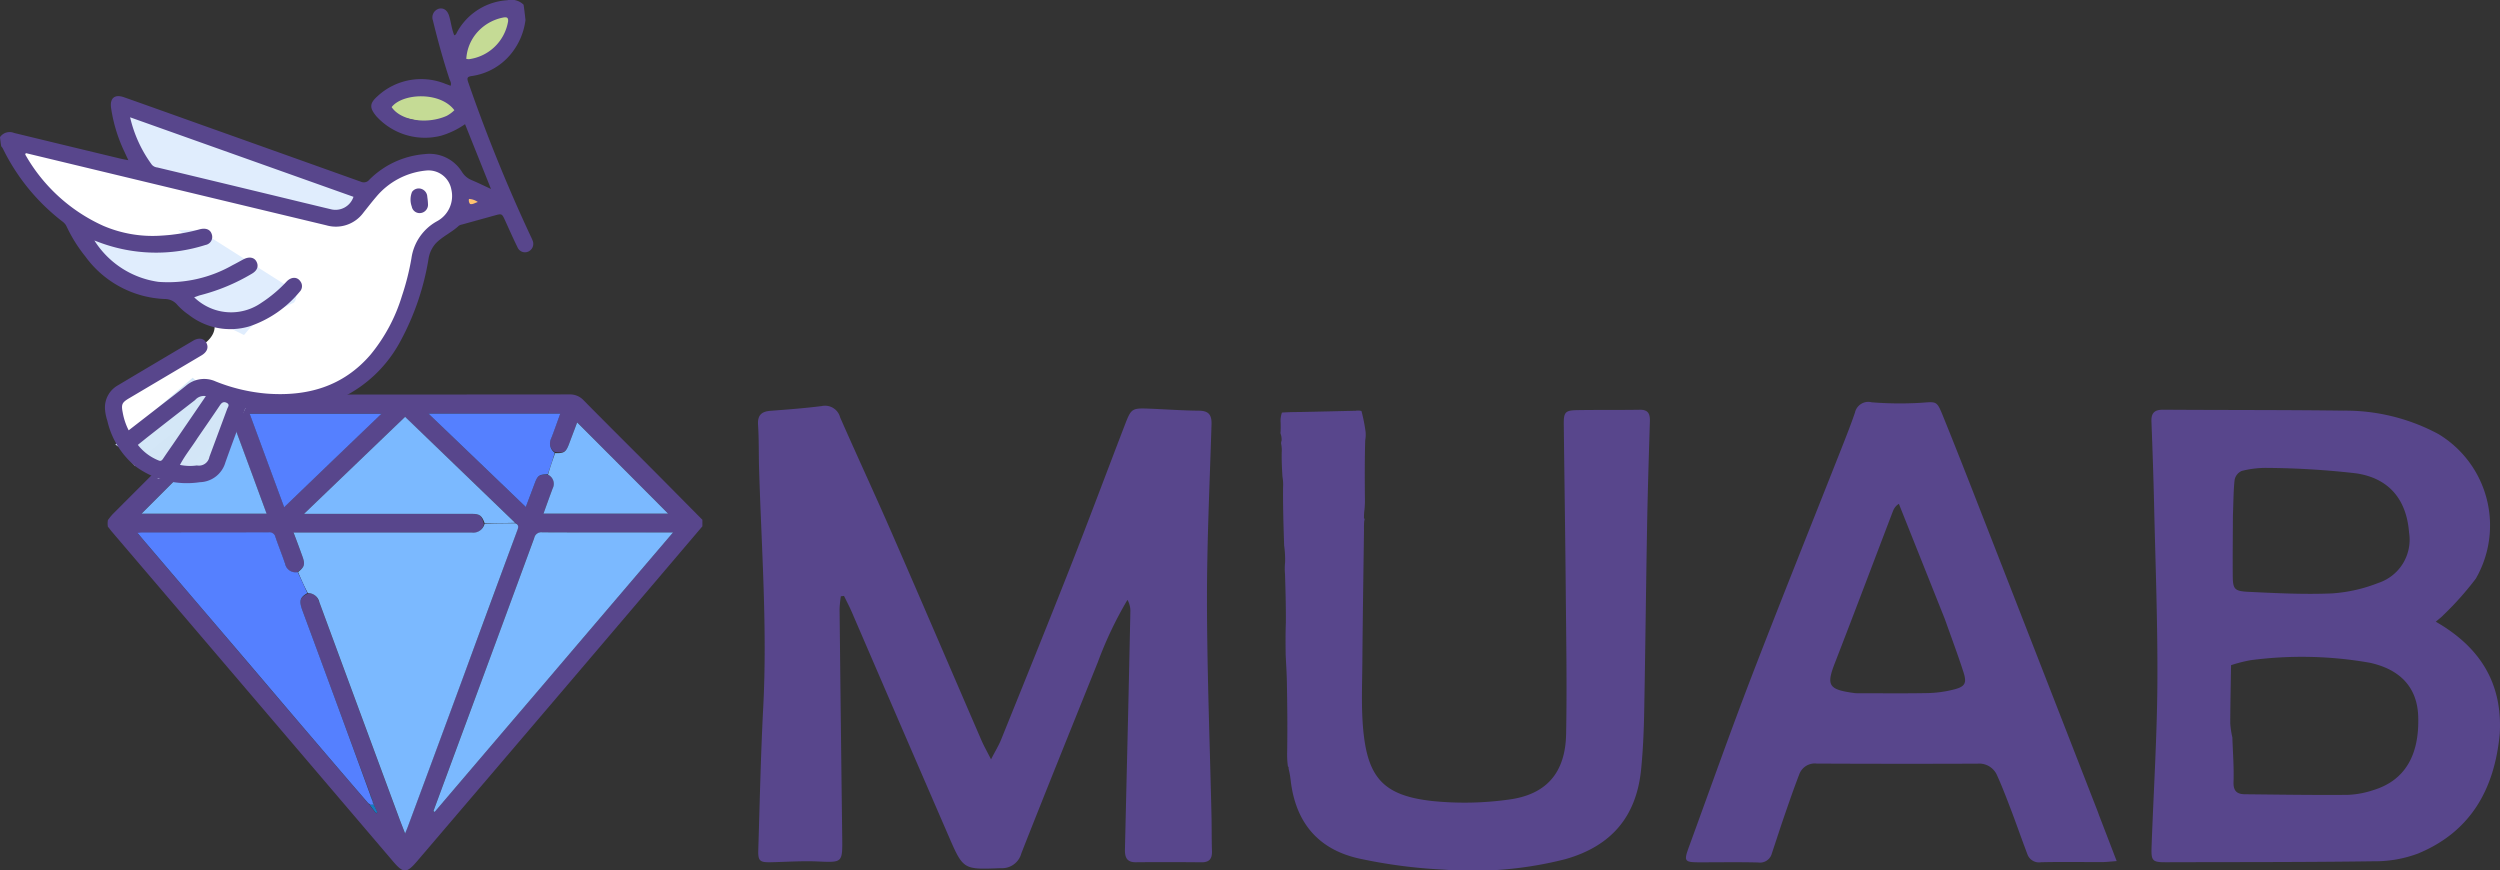 <?xml version="1.0" encoding="UTF-8"?> <svg xmlns="http://www.w3.org/2000/svg" viewBox="0 0 222.241 77.38"><rect x="0" y="0" width="222.241" height="77.38" fill="#333333" stroke="none"/><defs><style> .cls-1 { fill: #58468c; } .cls-2 { fill: #7bb9ff; } .cls-3 { fill: #5580ff; } .cls-4 { fill: #157cc0; } .cls-5 { fill: #fff; } .cls-6 { fill: #d4e7f7; stroke: #d4e7f7; opacity: 0.996; isolation: isolate; } .cls-7 { fill: #e0edfd; stroke: #e0edfd; } .cls-8 { fill: #ffc36e; } .cls-9 { fill: #c5db95; } </style></defs><title>web-logo-sm</title><g id="Layer_2" data-name="Layer 2"><g id="Layer_1-2" data-name="Layer 1"><g><g id="Layer_1-2-2" data-name="Layer 1-2"><g><path class="cls-1" d="M97.595,58.859c-2.292,5.704-4.574,11.338-6.799,16.993a1.772,1.772,0,0,1-1.821,1.325c-3.325.124-3.337.167-4.636-2.831Q80.015,64.372,75.713,54.388c-.208-.48-.455-.943-.684-1.414l-.281.033a9.99,9.99,0,0,0-.113,1.134q.109,10.164.235,20.328c.026,2.248.024,2.205-2.2,2.111-1.373-.058-2.753.039-4.13.069-1.003.022-1.162-.104-1.131-1.113.131-4.225.22-8.453.44-12.674.369-7.084-.159-14.146-.37-21.216-.038-1.288-.007-2.581-.091-3.866-.056-.856.291-1.198,1.102-1.26,1.524-.117,3.05-.23,4.565-.424a1.386,1.386,0,0,1,1.631,1.012c1.518,3.455,3.11,6.878,4.619,10.337,2.671,6.121,5.299,12.261,7.952,18.39.21.484.474.944.842,1.67.376-.732.682-1.228.898-1.761,2.062-5.109,4.134-10.215,6.152-15.342,1.645-4.179,3.214-8.388,4.827-12.58.595-1.547.625-1.556,2.3-1.489,1.438.058,2.875.163,4.313.176.878.008,1.136.394,1.111,1.219-.161,5.274-.415,10.549-.405,15.824.013,6.324.26,12.647.402,18.97.023,1.049.008,2.099.042,3.148.022.676-.236.992-.941.985q-2.918-.031-5.838-.005c-.859.008-.972-.526-.956-1.188q.135-5.755.272-11.509.111-4.811.21-9.622a1.944,1.944,0,0,0-.259-1.005A34.032,34.032,0,0,0,97.595,58.859Z"></path><path class="cls-1" d="M222.22,65.215c-.461,4.96-2.598,8.73-7.262,10.66a10.918,10.918,0,0,1-3.943.689c-6.143.087-12.288.067-18.433.086-1.227.004-1.359-.099-1.316-1.332.172-4.853.486-9.705.517-14.559.035-5.332-.174-10.667-.294-16-.055-2.427-.14-4.854-.233-7.28-.029-.767.269-1.064,1.054-1.058,5.337.04,10.674.011,16.01.083a17.484,17.484,0,0,1,8.456,2.088,9.48,9.48,0,0,1,3.313,12.851,27.57,27.57,0,0,1-2.9,3.253c-.157.172-.351.309-.655.573,3.854,2.207,5.942,5.381,5.686,9.945m-23.77.353c.042,1.317.148,2.637.103,3.951-.028.808.313,1.082,1.014,1.089,3.051.031,6.103.08,9.154.053a8.182,8.182,0,0,0,2.285-.43c2.766-.851,4.089-3.078,3.963-6.572-.091-2.508-1.549-4.149-4.327-4.747a34.891,34.891,0,0,0-10.555-.225,13.067,13.067,0,0,0-1.755.445c-.026,1.721-.063,3.442-.071,5.163a8.205,8.205,0,0,0,.189,1.271m.048-19.792c-.007,1.767-.027,3.533-.016,5.3.007,1.297.108,1.478,1.411,1.54,2.478.118,4.967.244,7.442.137a13.708,13.708,0,0,0,4.088-.928,4.042,4.042,0,0,0,2.735-4.465c-.217-2.913-1.748-4.84-4.704-5.279a73.366,73.366,0,0,0-7.868-.482,8.612,8.612,0,0,0-2.309.27,1.093,1.093,0,0,0-.626.78c-.111.979-.102,1.972-.152,3.127Z"></path><path class="cls-1" d="M186.621,72.532c.515,1.336,1.004,2.608,1.544,4.015-.55.04-.898.086-1.245.087-1.826.006-3.652-.027-5.477.015a1.092,1.092,0,0,1-1.21-.7c-.49-1.284-.939-2.584-1.427-3.868-.403-1.06-.807-2.123-1.274-3.156A1.722,1.722,0,0,0,175.8,67.886q-7.149.028-14.299-.007a1.468,1.468,0,0,0-1.554.959c-.451,1.171-.863,2.356-1.273,3.542-.4,1.158-.774,2.325-1.163,3.488a1.09,1.09,0,0,1-1.222.803c-1.708-.042-3.417-.014-5.126-.014-1.442,0-1.497-.073-1.011-1.402,1.831-5.003,3.602-10.03,5.514-15.003,2.599-6.762,5.308-13.481,7.966-20.22.439-1.114.886-2.227,1.269-3.361a1.214,1.214,0,0,1,1.483-.908,31.534,31.534,0,0,0,4.373.045c1.379-.095,1.407-.202,1.94,1.11,1.07,2.635,2.109,5.282,3.143,7.931q5.324,13.638,10.635,27.281c.043.112.08.226.146.403M172.895,55.048l-4.093-10.261a1.313,1.313,0,0,0-.515.624c-1.731,4.53-3.441,9.069-5.196,13.589-.764,1.969-.5,2.308,1.789,2.615a2.728,2.728,0,0,0,.359.012c2.068,0,4.138.025,6.205-.016a10.225,10.225,0,0,0,2.213-.309c1.027-.252,1.208-.558.889-1.548-.495-1.538-1.064-3.052-1.652-4.707Z"></path><path class="cls-1" d="M113.855,38.6a.32.32,0,0,1-.017-.194c.017-.353.012-.582.007-.811a2.239,2.239,0,0,1,.115-.919c.702-.051,1.267-.043,1.833-.054,1.57-.031,3.14-.07,4.71-.106a1.367,1.367,0,0,1,.525.018,14.659,14.659,0,0,1,.371,1.884,2.883,2.883,0,0,1-.035.712c-.053,1.762-.042,3.396-.031,5.03a8.827,8.827,0,0,1-.032,1.122,4.892,4.892,0,0,0-.048.798c.057.02.075.059.022.226a7.192,7.192,0,0,0-.021.812c-.051,3.925-.115,7.849-.146,11.774-.016,1.977-.105,3.967.073,5.93.395,4.347,1.832,5.913,6.168,6.389a28.373,28.373,0,0,0,6.799-.135c3.347-.448,5.007-2.406,5.074-5.816.083-4.284.005-8.572-.033-12.858-.043-4.886-.119-9.771-.175-14.657-.013-1.107.122-1.268,1.208-1.286,1.854-.03,3.708-.004,5.562-.033.749-.011.904.386.884,1.024-.093,3.086-.192,6.172-.247,9.258-.1,5.543-.155,11.087-.26,16.63-.032,1.676-.105,3.357-.268,5.024-.411,4.219-2.635,6.848-6.732,8.012a33.16,33.16,0,0,1-10.882.928,45.619,45.619,0,0,1-7.461-.982c-3.597-.798-5.666-3.167-6.09-7.024a7.434,7.434,0,0,0-.185-.994s.02.007.017-.021a.217.217,0,0,0-.069-.155,7.495,7.495,0,0,1-.067-1.236c.034-2.173.013-4.222-.025-6.271-.015-.798-.069-1.595-.106-2.392-.012-.913-.024-1.825.015-2.884.01-1.539-.033-2.932-.075-4.325a5.256,5.256,0,0,1,.01-1.05,9.325,9.325,0,0,0-.088-1.474c-.054-1.683-.109-3.366-.095-5.17a4.002,4.002,0,0,0-.054-.948c-.04-.669-.08-1.338-.067-2.133a3.005,3.005,0,0,0-.039-.738.481.481,0,0,1,.026-.316A1.417,1.417,0,0,0,113.855,38.6Z"></path></g></g><g><g><path class="cls-1" d="M62.442,46.786Q49.753,61.721,37.065,76.573c-.919,1.074-1.208,1.074-2.117.01Q22.445,61.912,9.932,47.251c-.114-.134-.207-.279-.341-.423a1.876,1.876,0,0,1,0-.589,5.194,5.194,0,0,1,.423-.527c3.367-3.377,6.744-6.734,10.101-10.122a1.663,1.663,0,0,1,1.281-.527q14.609.016,29.229,0a1.635,1.635,0,0,1,1.27.537c1.921,1.952,3.863,3.873,5.794,5.815,1.59,1.59,3.16,3.191,4.751,4.792v.578M33.223,71.44a1.335,1.335,0,0,1-.093-.207.368.368,0,0,1-.01-.103c-.062-.155-.134-.31-.206-.537q-3.021-8.165-6.032-16.329c-.32-.857-.227-1.157.547-1.518.537,0,.775.32.95.785Q31.88,63.027,35.402,72.535c.176.485.372.971.599,1.56.124-.3.196-.465.258-.64q2.448-6.6,4.885-13.2,2.417-6.522,4.813-13.055c.103-.269.206-.527-.176-.744q-4.88-4.694-9.781-9.389c-2.995,2.882-5.939,5.701-8.986,8.624H41.94c.702,0,.888.145,1.074.909a.941.941,0,0,1-1.064.754c-5.04-.01-10.091,0-15.131,0h-.723c.279.764.547,1.446.795,2.138.248.702.186.919-.475,1.374a.899.899,0,0,1-1.054-.692c-.279-.795-.599-1.58-.857-2.376a.539.539,0,0,0-.62-.444q-5.577.015-11.155.01c-.134,0-.279.021-.496.041.32.372.568.671.826.981q4.106,4.803,8.211,9.616,3.408,4.013,6.827,8.015c1.549,1.818,3.109,3.625,4.699,5.484a.953.953,0,0,0,.083.052l.01.072c.186.227.361.454.547.682.041-.021.072-.041.114-.062-.114-.238-.217-.475-.341-.702,0-.031.01-.041.01-.103M49.304,40.166a.914.914,0,0,1-.31-1.188c.269-.713.527-1.436.816-2.221H38.087c2.923,2.82,5.763,5.536,8.655,8.314.289-.775.537-1.425.785-2.086.269-.723.403-.816,1.219-.764a.865.865,0,0,1,.382,1.188c-.279.744-.547,1.498-.816,2.241H59.395c-2.675-2.675-5.391-5.402-8.087-8.108-.227.599-.475,1.26-.723,1.921-.279.733-.455.837-1.281.702m-1.043,20.729c3.832-4.493,7.664-8.986,11.557-13.551h-.527c-3.698,0-7.395.01-11.093-.01a.647.647,0,0,0-.723.516q-2.82,7.715-5.681,15.41c-1.095,2.954-2.179,5.897-3.274,8.851.031.031.072.052.103.083,3.202-3.76,6.393-7.498,9.636-11.299M29.659,40.847c1.394-1.332,2.778-2.665,4.255-4.08H22.192c1.033,2.789,2.035,5.505,3.068,8.314,1.508-1.446,2.923-2.809,4.4-4.235m-7.271,1.26c-.568-1.539-1.136-3.067-1.694-4.565L12.576,45.66H23.69C23.266,44.462,22.843,43.326,22.388,42.107Z"></path><path class="cls-2" d="M26.499,50.855c.568-.455.64-.682.392-1.374s-.506-1.384-.795-2.138H41.95a1.03,1.03,0,0,0,1.126-.785c.95-.041,1.838-.041,2.737-.041.361.155.258.413.155.682q-2.417,6.522-4.813,13.055-2.432,6.6-4.885,13.2c-.062.176-.134.341-.258.64-.227-.589-.423-1.074-.599-1.56Q31.895,63.038,28.389,53.53a1.03,1.03,0,0,0-1.022-.806C27.026,52.084,26.757,51.475,26.499,50.855Z"></path><path class="cls-3" d="M26.458,50.855c.31.62.568,1.229.868,1.869-.671.382-.754.682-.444,1.539,2.014,5.443,4.018,10.886,6.032,16.401a4.224,4.224,0,0,0,.206.537.284.284,0,0,1,.01.083.606.606,0,0,0,.103.217.045.045,0,0,0-.01.031,1.251,1.251,0,0,1-.341,0l-.01-.031a.234.234,0,0,0-.114-.072q-2.339-2.711-4.668-5.443c-2.283-2.665-4.544-5.34-6.827-8.015q-4.106-4.803-8.211-9.616c-.258-.3-.506-.599-.826-.981.217-.021.361-.041.496-.041q5.577,0,11.155-.01a.546.546,0,0,1,.62.444c.269.795.589,1.58.857,2.376A.934.934,0,0,0,26.458,50.855Z"></path><path class="cls-2" d="M48.24,60.925Q43.407,66.58,38.635,72.183c-.031-.031-.072-.052-.103-.083,1.095-2.954,2.179-5.897,3.274-8.851q2.851-7.7,5.681-15.41a.639.639,0,0,1,.723-.516c3.698.021,7.395.01,11.093.01h.527C55.924,51.909,52.093,56.402,48.24,60.925Z"></path><path class="cls-2" d="M45.792,46.476c-.878.031-1.776.031-2.706.041-.248-.682-.434-.837-1.136-.837H27.026c3.047-2.923,5.99-5.753,8.986-8.624Q40.892,41.766,45.792,46.476Z"></path><path class="cls-3" d="M48.695,42.169c-.764,0-.899.093-1.167.816-.248.661-.496,1.312-.785,2.086-2.892-2.778-5.732-5.505-8.655-8.304H49.81c-.289.785-.537,1.508-.816,2.221a1.007,1.007,0,0,0,.32,1.26C49.118,40.93,48.911,41.55,48.695,42.169Z"></path><path class="cls-2" d="M48.715,42.2c.186-.651.403-1.27.63-1.921.785.031.96-.072,1.239-.806.248-.661.496-1.312.723-1.921,2.706,2.706,5.412,5.422,8.087,8.108H48.312c.269-.744.537-1.498.816-2.241A.892.892,0,0,0,48.715,42.2Z"></path><path class="cls-2" d="M22.409,42.149c.434,1.177.857,2.324,1.291,3.512H12.587l8.118-8.118C21.252,39.04,21.82,40.568,22.409,42.149Z"></path><path class="cls-4" d="M32.882,71.574a3.216,3.216,0,0,1,.331-.041,7.245,7.245,0,0,1,.331.692c-.041.021-.072.041-.114.062C33.254,72.06,33.078,71.832,32.882,71.574Z"></path><path class="cls-4" d="M33.119,71.171a1.991,1.991,0,0,1-.206-.465A2.543,2.543,0,0,1,33.119,71.171Z"></path><path class="cls-4" d="M33.223,71.471a.377.377,0,0,1-.103-.165C33.161,71.326,33.192,71.378,33.223,71.471Z"></path><path class="cls-4" d="M32.779,71.45c.021-.01.052.01.093.052C32.851,71.512,32.82,71.491,32.779,71.45Z"></path><path class="cls-3" d="M29.639,40.878c-1.446,1.394-2.871,2.758-4.379,4.214-1.033-2.799-2.045-5.526-3.068-8.314H33.915C32.448,38.182,31.054,39.515,29.639,40.878Z"></path></g><g id="Layer_1-2-3" data-name="Layer 1-2"><g><path class="cls-5" d="M1.565,13.023c4.321.927,7.788,1.77,10.044,2.337,10.513,2.643,14.238,4.204,18.963,2.677a15.331,15.331,0,0,0,5.503-3.224c1.781-.64,3.514-.287,4.22.751a3.285,3.285,0,0,1,.183,2.604A5.742,5.742,0,0,1,38.755,20.88c-1.171,1.114-2.536,3.245-3.296,7.727a9.331,9.331,0,0,1-3.102,4.88c-2.967,2.288-6.184,1.22-10.383,2.105a19.494,19.494,0,0,0-9.951,5.846c-1.06-1.167-2.356-2.971-2.017-4.844.757-4.183,8.936-4.642,9.075-7.501.118-2.413-5.65-3.248-11.557-8.61A30.529,30.529,0,0,1,1.565,13.023Z"></path><path class="cls-6" d="M17.124,34.245l1.737,1.566-3.952,6.237-3.834-2.575Z"></path><path class="cls-7" d="M30.218,19.414,12.515,15.24Q11.79,12.487,11.064,9.734l21.509,7.21Z"></path><path class="cls-6" d="M19.325,35.087l2.128.833-3.129,6.154-3.416-.025Z"></path><rect class="cls-8" x="40.547" y="16.84" width="2.527" height="2.527" transform="translate(-1.715 4.636) rotate(-6.219)"></rect><path class="cls-9" d="M34.203,10.084l4.674,1.041A3.156,3.156,0,0,0,40.605,10.07a3.091,3.091,0,0,0,.634-1.336l-5.323-.631Z"></path><path class="cls-9" d="M40.903,6.528,45.3,3.899,45.751.796A5.218,5.218,0,0,0,42.326,1.887a5.035,5.035,0,0,0-1.459,1.908Z"></path><path class="cls-7" d="M17.567,20.963l8.141,5.165a.272.272,0,0,1,.084.376l-1.647.779A6.475,6.475,0,0,0,21.561,29.16L8.422,22.683a.272.272,0,0,1-.084-.376l-.812-1.825a16.644,16.644,0,0,0,10.042.481Z"></path><g><path class="cls-1" d="M0,12.191a1.039,1.039,0,0,1,1.249-.373q4.756,1.155,9.516,2.297c.179.043.361.071.645.126-.133-.286-.235-.5-.332-.717a13.603,13.603,0,0,1-1.21-3.974c-.099-.838.34-1.192,1.149-.907,2.233.786,4.461,1.587,6.691,2.382q7.193,2.563,14.384,5.133a.619.619,0,0,0,.735-.179,7.838,7.838,0,0,1,4.952-2.281,3.392,3.392,0,0,1,3.289,1.587,1.831,1.831,0,0,0,.857.726c.551.23,1.088.495,1.723.789l-2.307-5.762a7.349,7.349,0,0,1-2.134,1.028,5.829,5.829,0,0,1-5.747-1.727c-.62-.75-.624-1.139.093-1.78A5.705,5.705,0,0,1,39.611,7.46c.143.049.284.105.446.165.1-.259-.055-.449-.116-.637-.557-1.703-1.034-3.427-1.456-5.168A.804.804,0,0,1,39.004.778c.41-.109.761.117.919.629.175.569.227,1.174.46,1.733.182-.054.201-.211.27-.323A5.478,5.478,0,0,1,45.1.02a1.554,1.554,0,0,1,1.444.398c.07.456.117.889.169,1.365a5.928,5.928,0,0,1-1.36,3.094,5.494,5.494,0,0,1-3.42,1.883c-.392.055-.439.17-.315.537a142.261,142.261,0,0,0,5.534,13.651c.065.14.137.278.19.423a.754.754,0,0,1-.36.985.718.718,0,0,1-.977-.372c-.381-.777-.732-1.569-1.09-2.357-.297-.653-.294-.653-.975-.463-.952.265-1.905.527-2.857.792a.728.728,0,0,0-.3.117c-.632.596-1.457.943-2.054,1.573a2.664,2.664,0,0,0-.635,1.373,23.162,23.162,0,0,1-2.471,7.261,11.684,11.684,0,0,1-6.891,5.724,13.921,13.921,0,0,1-6.013.352c-1.09-.15-.807-.278-1.186.708q-.774,2.015-1.499,4.049a2.424,2.424,0,0,1-2.264,1.752,7.715,7.715,0,0,1-5.747-1.426,7.364,7.364,0,0,1-2.482-4.04,4.147,4.147,0,0,1-.21-1.09A2.253,2.253,0,0,1,10.472,34.26q3.35-1.996,6.708-3.979c.476-.282.925-.212,1.144.158.253.427.1.851-.413,1.155q-3.215,1.904-6.43,3.808c-.645.382-.714.551-.57,1.279a5.685,5.685,0,0,0,.527,1.574c.892-.691,1.745-1.351,2.597-2.013.831-.646,1.671-1.281,2.488-1.944a2.471,2.471,0,0,1,2.649-.389A15.652,15.652,0,0,0,23.713,34.99c3.603.269,6.783-.624,9.222-3.456a15.08,15.08,0,0,0,2.79-5.205,22.685,22.685,0,0,0,.851-3.371,4.462,4.462,0,0,1,2.259-3.283,2.548,2.548,0,0,0,1.286-2.84,2.061,2.061,0,0,0-2.23-1.676,6.59,6.59,0,0,0-4.445,2.337c-.393.458-.761.937-1.139,1.408a3.036,3.036,0,0,1-3.307,1.122Q18.148,17.426,7.3,14.814c-1.668-.401-3.336-.802-4.983-1.198a.117.117,0,0,0-.055.156.119.119,0,0,0,.017.026A15.104,15.104,0,0,0,9.17,20.069a11.103,11.103,0,0,0,5.117.88,16.041,16.041,0,0,0,3.425-.554c.561-.161.965-.005,1.099.388a.726.726,0,0,1-.55.995,14.404,14.404,0,0,1-9.422-.23c-.113-.042-.225-.084-.448-.168a8.041,8.041,0,0,0,5.706,3.677,11.569,11.569,0,0,0,6.596-1.495c.318-.159.627-.337.941-.504.487-.261.94-.194,1.148.167.24.416.103.825-.402,1.113a17.297,17.297,0,0,1-4.521,1.89c-.176.042-.345.115-.598.201a4.778,4.778,0,0,0,1.758,1.08,4.689,4.689,0,0,0,4.206-.585,11.908,11.908,0,0,0,2.267-1.91c.411-.418.926-.415,1.2-.017a.706.706,0,0,1-.053.94,9.825,9.825,0,0,1-4.494,3.084,5.983,5.983,0,0,1-5.358-1.03,5.642,5.642,0,0,1-1.015-.88,1.448,1.448,0,0,0-1.153-.531,9.182,9.182,0,0,1-7.035-3.786,12.988,12.988,0,0,1-1.648-2.63,1.118,1.118,0,0,0-.337-.435A18.313,18.313,0,0,1,.24,13.177a1.123,1.123,0,0,0-.133-.172C.059,12.731.032,12.482,0,12.191m27.274,5.896c.691.166,1.382.337,2.075.498a1.682,1.682,0,0,0,2.074-1.089L11.566,10.428A11.479,11.479,0,0,0,13.504,14.65a.758.758,0,0,0,.489.238c.766.186,1.534.366,2.3.551,3.637.875,7.275,1.751,10.981,2.649M15.315,39.585l2.985-4.371a1.027,1.027,0,0,0-.957.349q-2.053,1.586-4.094,3.188c-.326.255-.645.517-.995.797a4.422,4.422,0,0,0,1.855,1.388c.209.095.308-.038.408-.189.249-.372.505-.74.797-1.163m2.244-.643c-.504.796-1.11,1.529-1.56,2.387a4.357,4.357,0,0,0,1.506.048.946.946,0,0,0,1.11-.761q.794-2.131,1.582-4.264c.062-.168.253-.371-.02-.526-.262-.149-.449-.061-.616.189-.646.964-1.307,1.917-2.002,2.927M39.695,10.307a2.946,2.946,0,0,0,.697-.51c-1.256-1.685-4.619-1.518-5.576-.276.783,1.183,3.084,1.571,4.878.786M42.292,3.031a3.91,3.91,0,0,0-.84,2.203,1.642,1.642,0,0,0,.236.028A4.074,4.074,0,0,0,45.167,1.904c.034-.35-.121-.397-.408-.35A4.131,4.131,0,0,0,42.292,3.031m-.5,15.105c.242.05.422-.099.688-.178a1.464,1.464,0,0,0-.789-.272.511.511,0,0,0,.1.45Z"></path><path class="cls-1" d="M36.627,17.064a.729.729,0,0,1,.851-.266.769.769,0,0,1,.507.707,5.613,5.613,0,0,1,.062.642.742.742,0,0,1-.629.788.709.709,0,0,1-.815-.578A1.807,1.807,0,0,1,36.627,17.064Z"></path></g></g></g></g></g></g></g></svg> 